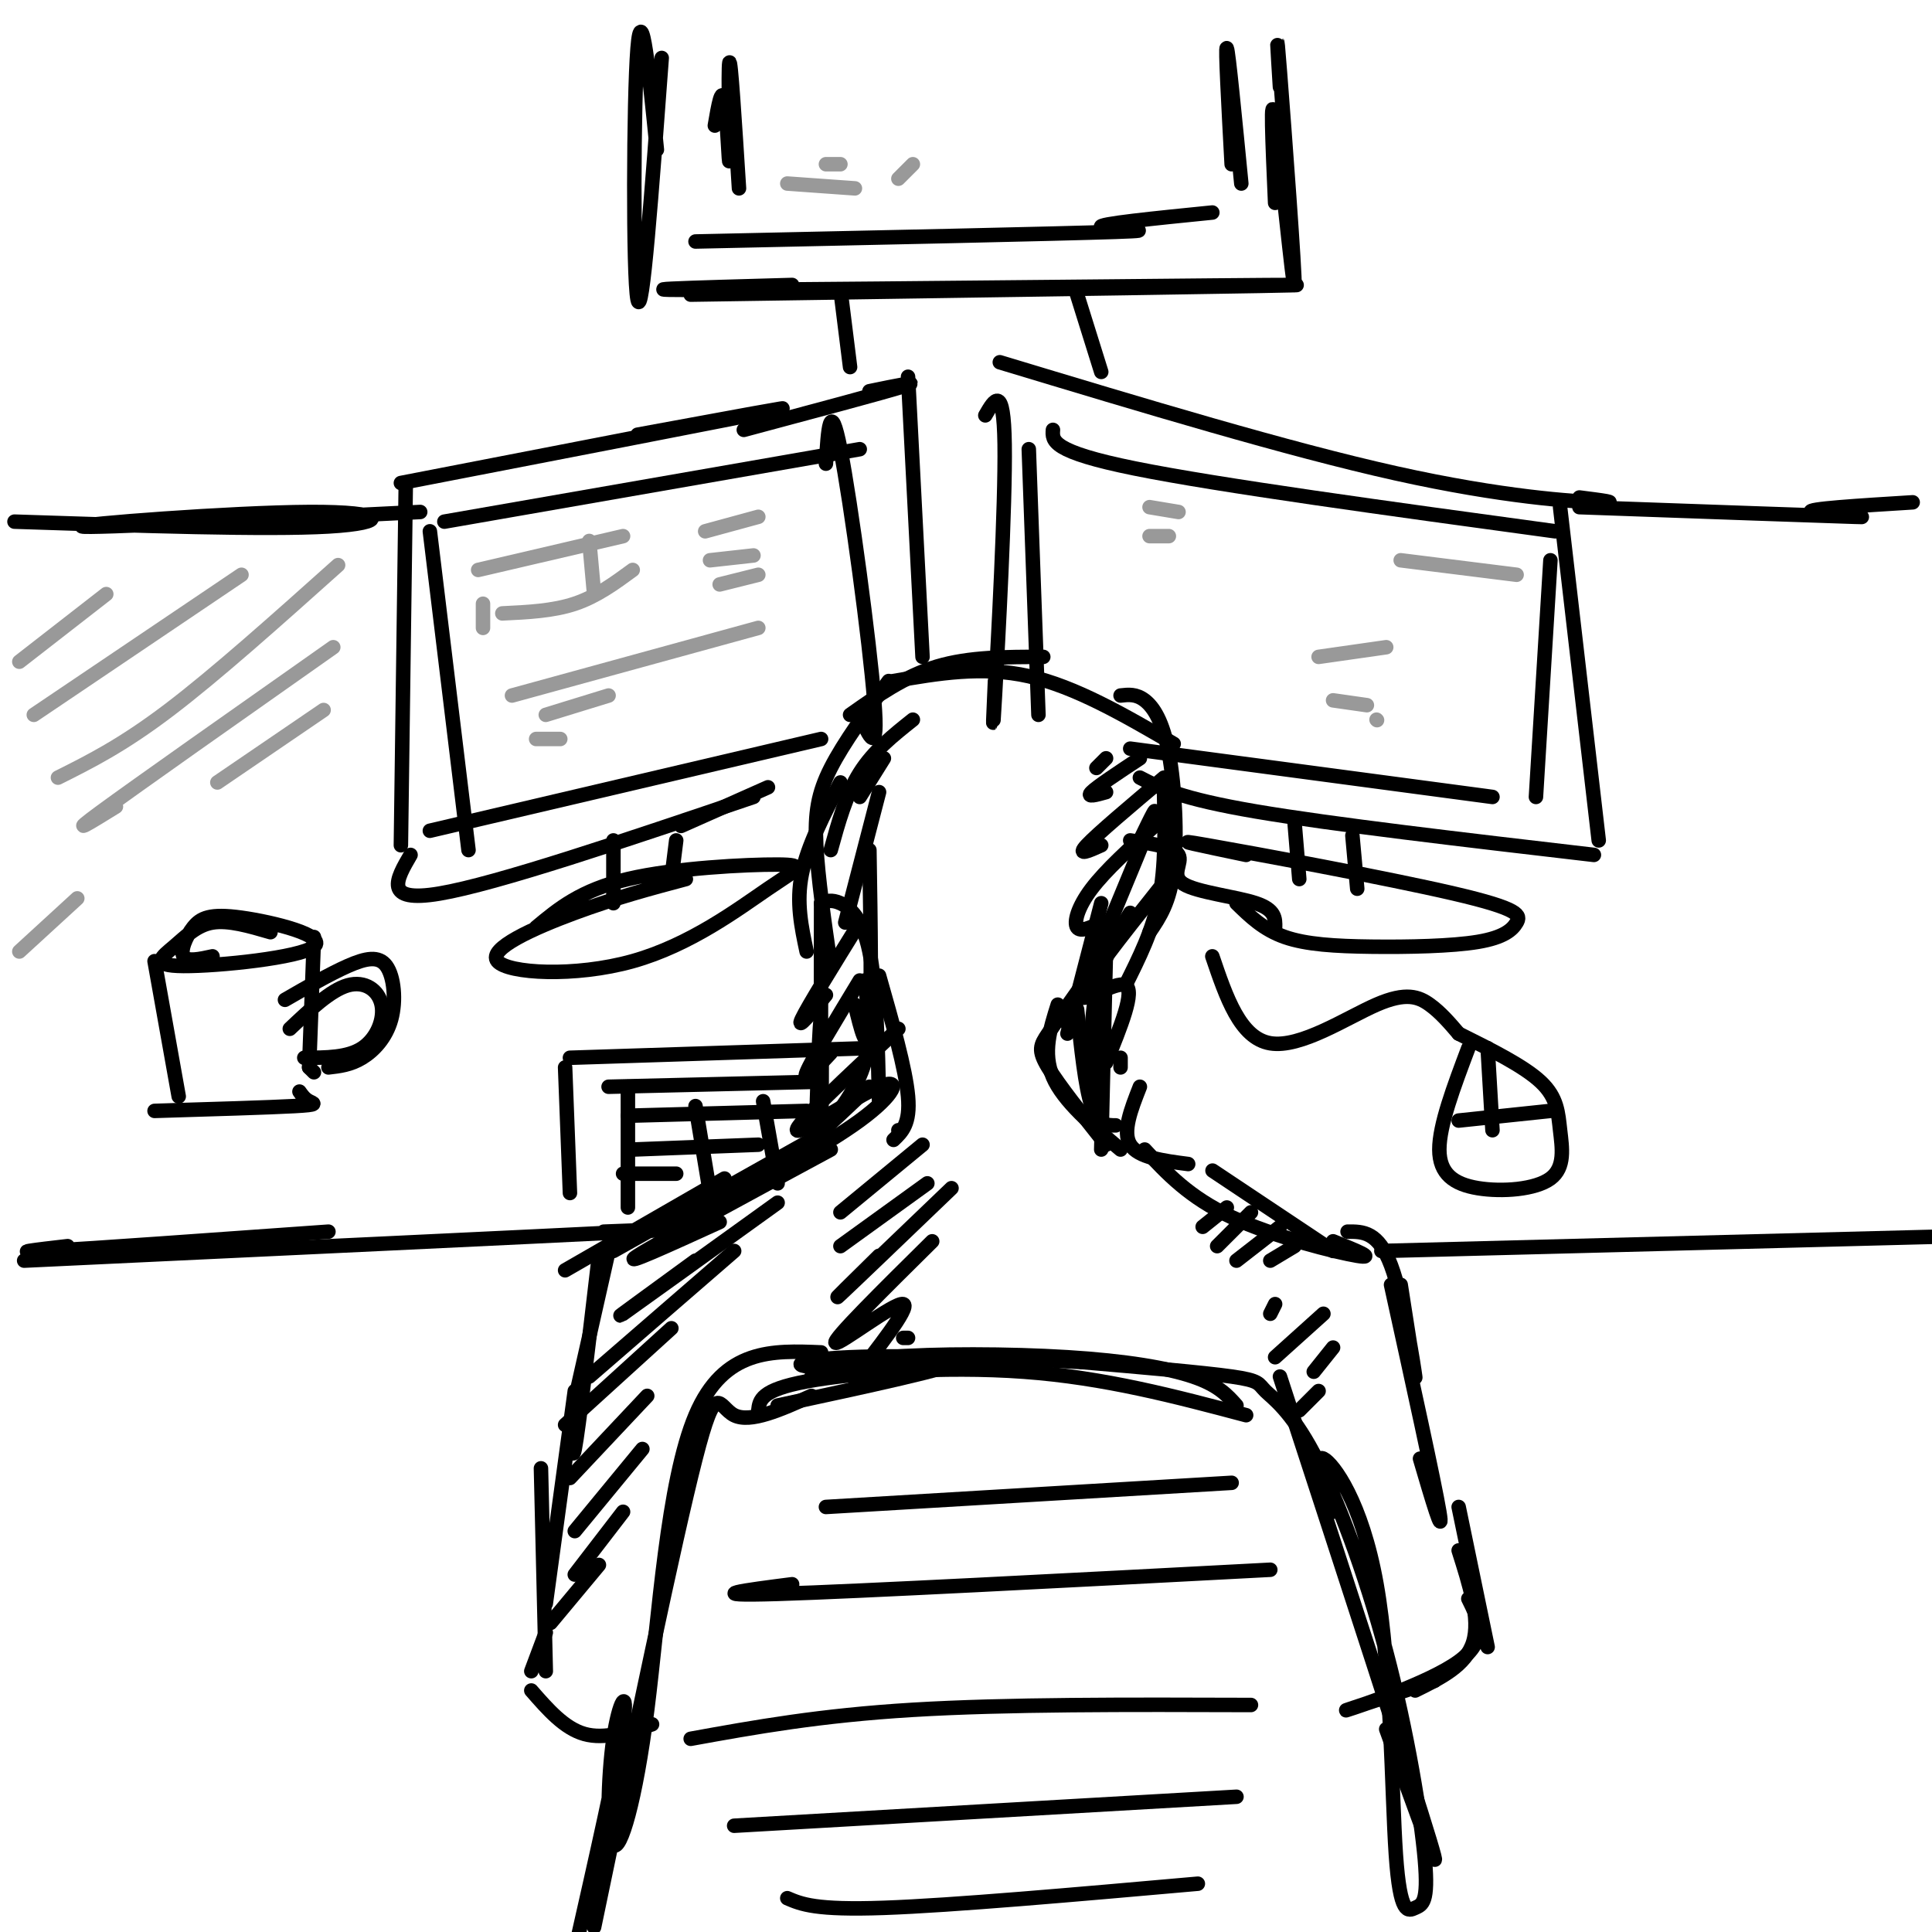 <svg viewBox='0 0 400 400' version='1.1' xmlns='http://www.w3.org/2000/svg' xmlns:xlink='http://www.w3.org/1999/xlink'><g fill='none' stroke='rgb(0,0,0)' stroke-width='3' stroke-linecap='round' stroke-linejoin='round'><path d='M84,101c0.000,0.000 -1.000,74.000 -1,74'/><path d='M83,100c34.417,-6.667 68.833,-13.333 77,-15c8.167,-1.667 -9.917,1.667 -28,5'/><path d='M184,141c-4.667,6.378 -9.333,12.756 -12,18c-2.667,5.244 -3.333,9.356 -3,16c0.333,6.644 1.667,15.822 3,25'/><path d='M176,148c5.667,-4.000 11.333,-8.000 18,-10c6.667,-2.000 14.333,-2.000 22,-2'/><path d='M185,141c9.167,-1.583 18.333,-3.167 28,-1c9.667,2.167 19.833,8.083 30,14'/><path d='M232,144c1.607,-0.185 3.214,-0.369 5,1c1.786,1.369 3.750,4.292 5,11c1.250,6.708 1.786,17.202 1,24c-0.786,6.798 -2.893,9.899 -5,13'/><path d='M241,164c0.167,7.667 0.333,15.333 -1,22c-1.333,6.667 -4.167,12.333 -7,18'/><path d='M234,189c-2.833,4.667 -5.667,9.333 -7,16c-1.333,6.667 -1.167,15.333 -1,24'/><path d='M232,219c0.000,0.000 0.000,2.000 0,2'/><path d='M170,187c1.067,-0.422 2.133,-0.844 4,0c1.867,0.844 4.533,2.956 6,10c1.467,7.044 1.733,19.022 2,31'/><path d='M182,202c2.750,9.667 5.500,19.333 6,25c0.500,5.667 -1.250,7.333 -3,9'/><path d='M186,234c0.000,0.000 0.100,0.100 0.1,0.1'/><path d='M219,208c-1.583,5.000 -3.167,10.000 -1,15c2.167,5.000 8.083,10.000 14,15'/><path d='M229,237c-4.911,-6.200 -9.822,-12.400 -12,-16c-2.178,-3.600 -1.622,-4.600 0,-7c1.622,-2.400 4.311,-6.200 7,-10'/><path d='M179,203c0.750,5.833 1.500,11.667 0,17c-1.500,5.333 -5.250,10.167 -9,15'/><path d='M180,225c-8.167,7.750 -16.333,15.500 -23,20c-6.667,4.500 -11.833,5.750 -17,7'/><path d='M168,236c0.000,0.000 -41.000,23.000 -41,23'/><path d='M150,244c0.000,0.000 -33.000,19.000 -33,19'/><path d='M126,259c0.000,0.000 -7.000,31.000 -7,31'/><path d='M124,260c-2.111,18.022 -4.222,36.044 -5,40c-0.778,3.956 -0.222,-6.156 0,-9c0.222,-2.844 0.111,1.578 0,6'/><path d='M237,238c4.600,4.956 9.200,9.911 18,14c8.800,4.089 21.800,7.311 26,8c4.200,0.689 -0.400,-1.156 -5,-3'/><path d='M258,247c-4.500,-3.000 -9.000,-6.000 -6,-4c3.000,2.000 13.500,9.000 24,16'/><path d='M288,266c4.500,20.500 9.000,41.000 10,47c1.000,6.000 -1.500,-2.500 -4,-11'/><path d='M170,280c-10.060,-0.412 -20.121,-0.824 -26,13c-5.879,13.824 -7.578,41.884 -10,61c-2.422,19.116 -5.567,29.289 -7,28c-1.433,-1.289 -1.155,-14.039 0,-22c1.155,-7.961 3.187,-11.132 2,-3c-1.187,8.132 -5.594,27.566 -10,47'/><path d='M123,399c8.333,-40.044 16.667,-80.089 21,-97c4.333,-16.911 4.667,-10.689 8,-9c3.333,1.689 9.667,-1.156 16,-4'/><path d='M157,292c0.244,-2.111 0.489,-4.222 10,-6c9.511,-1.778 28.289,-3.222 45,-2c16.711,1.222 31.356,5.111 46,9'/><path d='M168,285c3.298,-1.607 6.595,-3.214 16,-4c9.405,-0.786 24.917,-0.750 37,0c12.083,0.750 20.738,2.214 26,4c5.262,1.786 7.131,3.893 9,6'/><path d='M265,285c13.667,41.917 27.333,83.833 31,96c3.667,12.167 -2.667,-5.417 -9,-23'/><path d='M276,313c-1.995,-5.986 -3.990,-11.973 -2,-11c1.990,0.973 7.966,8.904 11,26c3.034,17.096 3.128,43.356 4,56c0.872,12.644 2.523,11.673 4,11c1.477,-0.673 2.778,-1.047 2,-10c-0.778,-8.953 -3.637,-26.485 -8,-43c-4.363,-16.515 -10.231,-32.014 -15,-41c-4.769,-8.986 -8.438,-11.458 -10,-13c-1.562,-1.542 -1.018,-2.155 -7,-3c-5.982,-0.845 -18.491,-1.923 -31,-3'/><path d='M224,282c-14.815,-0.856 -36.352,-1.498 -48,-1c-11.648,0.498 -13.405,2.134 -5,2c8.405,-0.134 26.973,-2.038 27,-1c0.027,1.038 -18.486,5.019 -37,9'/><path d='M171,312c0.000,0.000 84.000,-5.000 84,-5'/><path d='M164,328c-9.750,1.250 -19.500,2.500 -3,2c16.500,-0.500 59.250,-2.750 102,-5'/><path d='M143,360c13.333,-2.417 26.667,-4.833 46,-6c19.333,-1.167 44.667,-1.083 70,-1'/><path d='M152,378c0.000,0.000 104.000,-6.000 104,-6'/><path d='M163,393c2.917,1.250 5.833,2.500 20,2c14.167,-0.500 39.583,-2.750 65,-5'/><path d='M119,288c0.000,0.000 -6.000,44.000 -6,44'/><path d='M112,304c0.000,0.000 1.000,42.000 1,42'/><path d='M113,338c0.000,0.000 -3.000,8.000 -3,8'/><path d='M110,350c3.417,3.917 6.833,7.833 11,9c4.167,1.167 9.083,-0.417 14,-2'/><path d='M302,312c0.000,0.000 6.000,29.000 6,29'/><path d='M302,321c2.250,7.083 4.500,14.167 3,19c-1.500,4.833 -6.750,7.417 -12,10'/><path d='M297,348c-10.111,3.356 -20.222,6.711 -18,6c2.222,-0.711 16.778,-5.489 23,-10c6.222,-4.511 4.111,-8.756 2,-13'/><path d='M290,266c1.622,10.422 3.244,20.844 3,19c-0.244,-1.844 -2.356,-15.956 -5,-23c-2.644,-7.044 -5.822,-7.022 -9,-7'/><path d='M170,187c-0.036,23.714 -0.071,47.429 0,48c0.071,0.571 0.250,-22.000 0,-24c-0.250,-2.000 -0.929,16.571 -1,23c-0.071,6.429 0.464,0.714 1,-5'/><path d='M229,196c0.000,0.000 -1.000,42.000 -1,42'/><path d='M231,233c-1.833,0.000 -3.667,0.000 -5,-4c-1.333,-4.000 -2.167,-12.000 -3,-20'/><path d='M236,174c2.250,-4.667 4.500,-9.333 2,-3c-2.500,6.333 -9.750,23.667 -17,41'/><path d='M228,187c0.000,0.000 -7.000,27.000 -7,27'/><path d='M180,176c0.250,15.833 0.500,31.667 0,37c-0.500,5.333 -1.750,0.167 -3,-5'/><path d='M175,191c0.000,0.000 7.000,-27.000 7,-27'/><path d='M178,165c0.000,0.000 5.000,-8.000 5,-8'/><path d='M189,149c-4.083,3.250 -8.167,6.500 -11,11c-2.833,4.500 -4.417,10.250 -6,16'/><path d='M174,162c-3.417,6.583 -6.833,13.167 -8,19c-1.167,5.833 -0.083,10.917 1,16'/><path d='M178,191c-5.417,8.750 -10.833,17.500 -12,20c-1.167,2.500 1.917,-1.250 5,-5'/><path d='M178,203c-5.000,8.250 -10.000,16.500 -11,19c-1.000,2.500 2.000,-0.750 5,-4'/><path d='M186,213c-10.719,9.987 -21.439,19.974 -21,21c0.439,1.026 12.035,-6.911 17,-9c4.965,-2.089 3.298,1.668 -4,7c-7.298,5.332 -20.228,12.238 -24,14c-3.772,1.762 1.614,-1.619 7,-5'/><path d='M172,238c-18.083,9.750 -36.167,19.500 -40,22c-3.833,2.500 6.583,-2.250 17,-7'/><path d='M161,249c-14.583,10.500 -29.167,21.000 -32,23c-2.833,2.000 6.083,-4.500 15,-11'/><path d='M152,259c0.000,0.000 -30.000,26.000 -30,26'/><path d='M139,275c0.000,0.000 -22.000,20.000 -22,20'/><path d='M134,289c0.000,0.000 -16.000,17.000 -16,17'/><path d='M133,300c0.000,0.000 -14.000,17.000 -14,17'/><path d='M129,313c0.000,0.000 -10.000,13.000 -10,13'/><path d='M124,324c0.000,0.000 -10.000,12.000 -10,12'/><path d='M191,237c0.000,0.000 -17.000,14.000 -17,14'/><path d='M192,245c0.000,0.000 -18.000,13.000 -18,13'/><path d='M197,246c-10.250,9.833 -20.500,19.667 -23,22c-2.500,2.333 2.750,-2.833 8,-8'/><path d='M193,257c-10.321,10.208 -20.643,20.417 -20,21c0.643,0.583 12.250,-8.458 14,-8c1.750,0.458 -6.357,10.417 -9,14c-2.643,3.583 0.179,0.792 3,-2'/><path d='M188,277c0.000,0.000 -1.000,0.000 -1,0'/><path d='M229,157c0.000,0.000 -2.000,2.000 -2,2'/><path d='M236,157c-4.417,2.917 -8.833,5.833 -10,7c-1.167,1.167 0.917,0.583 3,0'/><path d='M241,161c-6.917,5.833 -13.833,11.667 -16,14c-2.167,2.333 0.417,1.167 3,0'/><path d='M239,171c-5.044,4.578 -10.089,9.156 -13,13c-2.911,3.844 -3.689,6.956 -3,8c0.689,1.044 2.844,0.022 5,-1'/><path d='M240,184c-7.844,9.867 -15.689,19.733 -16,22c-0.311,2.267 6.911,-3.067 9,-2c2.089,1.067 -0.956,8.533 -4,16'/><path d='M236,225c-1.833,4.667 -3.667,9.333 -2,12c1.667,2.667 6.833,3.333 12,4'/><path d='M254,250c0.000,0.000 -5.000,4.000 -5,4'/><path d='M259,251c0.000,0.000 -7.000,7.000 -7,7'/><path d='M265,254c0.000,0.000 -9.000,7.000 -9,7'/><path d='M268,258c0.000,0.000 -5.000,3.000 -5,3'/><path d='M264,270c0.000,0.000 -1.000,2.000 -1,2'/><path d='M274,272c0.000,0.000 -10.000,9.000 -10,9'/><path d='M276,279c0.000,0.000 -4.000,5.000 -4,5'/><path d='M273,288c0.000,0.000 -4.000,4.000 -4,4'/><path d='M154,89c14.333,-3.833 28.667,-7.667 33,-9c4.333,-1.333 -1.333,-0.167 -7,1'/><path d='M188,78c0.000,0.000 3.000,58.000 3,58'/><path d='M85,177c-2.917,5.000 -5.833,10.000 6,8c11.833,-2.000 38.417,-11.000 65,-20'/><path d='M141,171c0.000,0.000 18.000,-8.000 18,-8'/><path d='M204,86c1.911,-3.311 3.822,-6.622 4,6c0.178,12.622 -1.378,41.178 -2,52c-0.622,10.822 -0.311,3.911 0,-3'/><path d='M207,75c29.867,9.022 59.733,18.044 82,23c22.267,4.956 36.933,5.844 42,6c5.067,0.156 0.533,-0.422 -4,-1'/><path d='M323,105c0.000,0.000 8.000,69.000 8,69'/><path d='M236,161c4.167,2.167 8.333,4.333 24,7c15.667,2.667 42.833,5.833 70,9'/><path d='M92,108c0.000,0.000 86.000,-15.000 86,-15'/><path d='M89,110c0.000,0.000 8.000,66.000 8,66'/><path d='M171,96c0.422,-6.978 0.844,-13.956 3,-3c2.156,10.956 6.044,39.844 7,52c0.956,12.156 -1.022,7.578 -3,3'/><path d='M89,172c0.000,0.000 81.000,-19.000 81,-19'/><path d='M213,93c0.000,0.000 2.000,55.000 2,55'/><path d='M218,89c-0.167,2.250 -0.333,4.500 17,8c17.333,3.500 52.167,8.250 87,13'/><path d='M321,116c0.000,0.000 -3.000,49.000 -3,49'/><path d='M234,155c0.000,0.000 75.000,10.000 75,10'/><path d='M127,174c0.000,0.000 0.000,13.000 0,13'/><path d='M140,174c0.000,0.000 -1.000,8.000 -1,8'/><path d='M111,192c4.619,-3.852 9.238,-7.704 19,-10c9.762,-2.296 24.666,-3.036 31,-3c6.334,0.036 4.098,0.847 -2,5c-6.098,4.153 -16.057,11.649 -28,15c-11.943,3.351 -25.869,2.556 -28,0c-2.131,-2.556 7.534,-6.873 16,-10c8.466,-3.127 15.733,-5.063 23,-7'/><path d='M268,170c0.000,0.000 1.000,12.000 1,12'/><path d='M280,173c0.000,0.000 1.000,11.000 1,11'/><path d='M258,177c-8.736,-1.826 -17.472,-3.651 -8,-2c9.472,1.651 37.152,6.780 51,10c13.848,3.220 13.862,4.531 13,6c-0.862,1.469 -2.602,3.095 -8,4c-5.398,0.905 -14.453,1.090 -22,1c-7.547,-0.090 -13.585,-0.454 -18,-2c-4.415,-1.546 -7.208,-4.273 -10,-7'/><path d='M14,258c-6.500,0.750 -13.000,1.500 -4,1c9.000,-0.500 33.500,-2.250 58,-4'/><path d='M5,261c53.000,-2.500 106.000,-5.000 126,-6c20.000,-1.000 7.000,-0.500 -6,0'/><path d='M286,259c0.000,0.000 117.000,-3.000 117,-3'/><path d='M143,61c65.933,-0.978 131.867,-1.956 125,-2c-6.867,-0.044 -86.533,0.844 -116,1c-29.467,0.156 -8.733,-0.422 12,-1'/><path d='M137,12c-2.022,27.356 -4.044,54.711 -5,50c-0.956,-4.711 -0.844,-41.489 0,-52c0.844,-10.511 2.422,5.244 4,21'/><path d='M265,18c-0.458,-7.357 -0.917,-14.714 0,-3c0.917,11.714 3.208,42.500 3,44c-0.208,1.500 -2.917,-26.286 -4,-34c-1.083,-7.714 -0.542,4.643 0,17'/><path d='M144,50c37.578,-0.800 75.156,-1.600 87,-2c11.844,-0.400 -2.044,-0.400 -3,-1c-0.956,-0.600 11.022,-1.800 23,-3'/><path d='M255,34c-0.667,-12.333 -1.333,-24.667 -1,-24c0.333,0.667 1.667,14.333 3,28'/><path d='M153,39c-0.863,-13.637 -1.726,-27.274 -2,-26c-0.274,1.274 0.042,17.458 0,20c-0.042,2.542 -0.440,-8.560 -1,-12c-0.560,-3.440 -1.280,0.780 -2,5'/><path d='M174,60c0.000,0.000 2.000,16.000 2,16'/><path d='M223,61c0.000,0.000 5.000,16.000 5,16'/><path d='M3,108c26.107,0.869 52.214,1.738 65,1c12.786,-0.738 12.250,-3.083 -4,-3c-16.250,0.083 -48.214,2.595 -47,3c1.214,0.405 35.607,-1.298 70,-3'/><path d='M327,105c25.533,0.911 51.067,1.822 57,2c5.933,0.178 -7.733,-0.378 -9,-1c-1.267,-0.622 9.867,-1.311 21,-2'/><path d='M56,193c-4.352,-1.271 -8.704,-2.542 -12,-2c-3.296,0.542 -5.536,2.897 -8,5c-2.464,2.103 -5.152,3.955 2,4c7.152,0.045 24.143,-1.717 27,-4c2.857,-2.283 -8.420,-5.086 -15,-6c-6.580,-0.914 -8.464,0.062 -10,2c-1.536,1.938 -2.725,4.840 -2,6c0.725,1.160 3.362,0.580 6,0'/><path d='M65,194c0.000,0.000 -1.000,27.000 -1,27'/><path d='M32,199c0.000,0.000 5.000,28.000 5,28'/><path d='M59,207c4.656,-2.686 9.311,-5.372 13,-7c3.689,-1.628 6.411,-2.199 8,0c1.589,2.199 2.043,7.169 1,11c-1.043,3.831 -3.584,6.523 -6,8c-2.416,1.477 -4.708,1.738 -7,2'/><path d='M71,220c0.000,0.000 0.100,0.100 0.1,0.1'/><path d='M60,213c4.232,-4.000 8.464,-8.000 12,-9c3.536,-1.000 6.375,1.000 7,4c0.625,3.000 -0.964,7.000 -4,9c-3.036,2.000 -7.518,2.000 -12,2'/><path d='M64,221c0.000,0.000 1.000,1.000 1,1'/><path d='M32,230c11.867,-0.356 23.733,-0.711 29,-1c5.267,-0.289 3.933,-0.511 3,-1c-0.933,-0.489 -1.467,-1.244 -2,-2'/><path d='M117,221c0.000,0.000 1.000,26.000 1,26'/><path d='M118,219c0.000,0.000 62.000,-2.000 62,-2'/><path d='M126,225c0.000,0.000 42.000,-1.000 42,-1'/><path d='M130,231c0.000,0.000 37.000,-1.000 37,-1'/><path d='M131,238c0.000,0.000 26.000,-1.000 26,-1'/><path d='M129,243c0.000,0.000 11.000,0.000 11,0'/><path d='M130,225c0.000,0.000 0.000,25.000 0,25'/><path d='M144,229c0.000,0.000 3.000,18.000 3,18'/><path d='M158,228c0.000,0.000 3.000,17.000 3,17'/><path d='M304,217c-3.004,7.973 -6.009,15.946 -6,21c0.009,5.054 3.030,7.188 8,8c4.970,0.812 11.889,0.300 15,-2c3.111,-2.300 2.415,-6.388 2,-10c-0.415,-3.612 -0.547,-6.746 -4,-10c-3.453,-3.254 -10.226,-6.627 -17,-10'/><path d='M308,217c0.000,0.000 1.000,17.000 1,17'/><path d='M302,232c0.000,0.000 19.000,-2.000 19,-2'/><path d='M302,214c-1.875,-2.190 -3.750,-4.381 -6,-6c-2.250,-1.619 -4.875,-2.667 -11,0c-6.125,2.667 -15.750,9.048 -22,8c-6.250,-1.048 -9.125,-9.524 -12,-18'/><path d='M264,192c0.036,-1.821 0.071,-3.643 -4,-5c-4.071,-1.357 -12.250,-2.250 -15,-4c-2.750,-1.750 -0.071,-4.357 -1,-6c-0.929,-1.643 -5.464,-2.321 -10,-3'/></g>
<g fill='none' stroke='rgb(153,153,153)' stroke-width='3' stroke-linecap='round' stroke-linejoin='round'><path d='M22,123c0.000,0.000 -18.000,14.000 -18,14'/><path d='M50,119c0.000,0.000 -43.000,29.000 -43,29'/><path d='M70,117c-12.667,11.333 -25.333,22.667 -35,30c-9.667,7.333 -16.333,10.667 -23,14'/><path d='M69,134c-20.250,14.250 -40.500,28.500 -48,34c-7.500,5.500 -2.250,2.250 3,-1'/><path d='M67,147c0.000,0.000 -22.000,15.000 -22,15'/><path d='M16,186c0.000,0.000 -12.000,11.000 -12,11'/><path d='M99,118c0.000,0.000 30.000,-7.000 30,-7'/><path d='M122,112c0.000,0.000 1.000,11.000 1,11'/><path d='M100,125c0.000,0.000 0.000,5.000 0,5'/><path d='M131,118c-3.750,2.750 -7.500,5.500 -12,7c-4.500,1.500 -9.750,1.750 -15,2'/><path d='M146,110c0.000,0.000 11.000,-3.000 11,-3'/><path d='M147,116c0.000,0.000 9.000,-1.000 9,-1'/><path d='M149,121c0.000,0.000 8.000,-2.000 8,-2'/><path d='M106,144c0.000,0.000 51.000,-14.000 51,-14'/><path d='M113,148c0.000,0.000 13.000,-4.000 13,-4'/><path d='M111,153c0.000,0.000 5.000,0.000 5,0'/><path d='M238,105c0.000,0.000 6.000,1.000 6,1'/><path d='M238,111c0.000,0.000 4.000,0.000 4,0'/><path d='M290,116c0.000,0.000 24.000,3.000 24,3'/><path d='M273,136c0.000,0.000 14.000,-2.000 14,-2'/><path d='M276,145c0.000,0.000 7.000,1.000 7,1'/><path d='M285,149c0.000,0.000 0.100,0.100 0.1,0.1'/><path d='M163,38c0.000,0.000 14.000,1.000 14,1'/><path d='M186,37c0.000,0.000 3.000,-3.000 3,-3'/><path d='M171,34c0.000,0.000 3.000,0.000 3,0'/></g>
</svg>